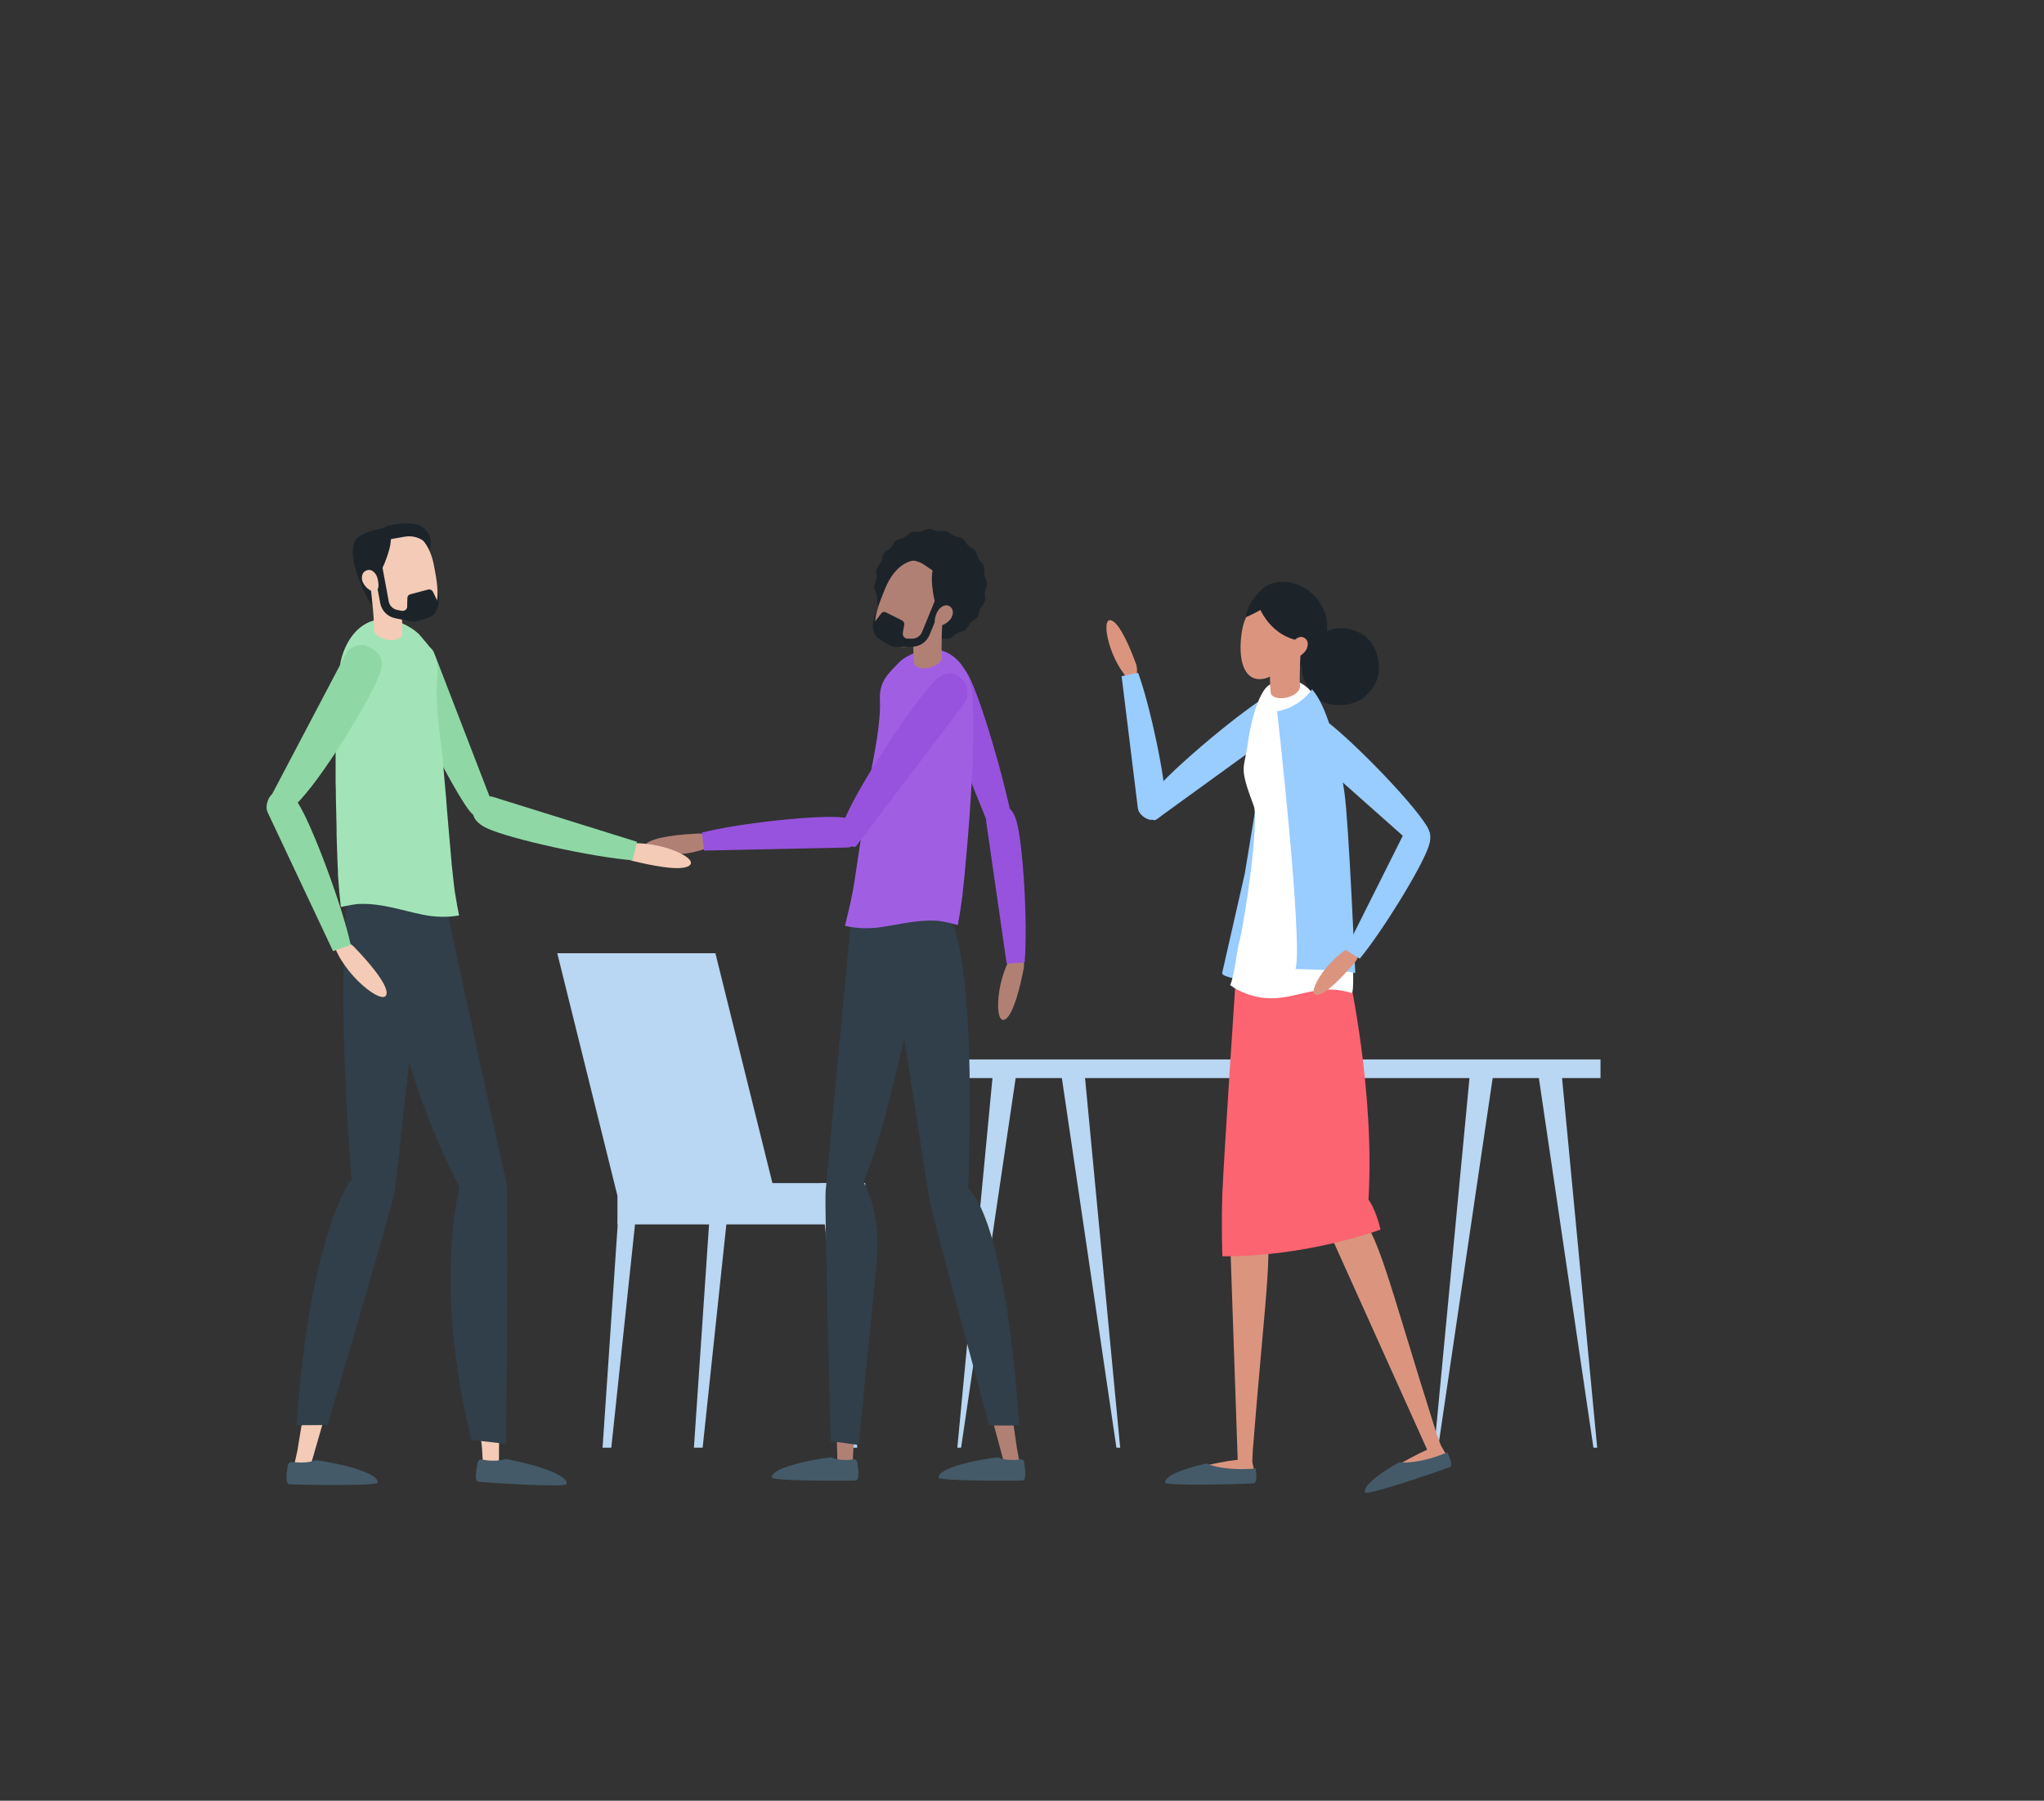 <?xml version="1.0" encoding="utf-8"?>
<!-- Generator: Adobe Illustrator 27.8.0, SVG Export Plug-In . SVG Version: 6.00 Build 0)  -->
<svg version="1.1" id="Layer_1" xmlns="http://www.w3.org/2000/svg" xmlns:xlink="http://www.w3.org/1999/xlink" x="0px" y="0px"
	 viewBox="0 0 866 763" style="enable-background:new 0 0 866 763;" xml:space="preserve">
<rect x="0" y="0" width="866" height="763" fill="#333333" stroke="none"/>
<style type="text/css">
	.st0{fill:#B9D6F2;}
	.st1{fill:#1C242A;}
	.st2{fill:#99CCFF;}
	.st3{fill:#DB957F;}
	.st4{fill:#445A68;}
	.st5{fill:#FC6471;}
	.st6{fill:#FFFFFF;}
	.st7{fill:#B18075;}
	.st8{fill:#A18282;}
	.st9{fill:#303F49;}
	.st10{fill:#F7A509;}
	.st11{fill:#9753DD;}
	.st12{fill:#A05FE3;}
	.st13{fill:#F3CBB6;}
	.st14{fill:#D7AC94;}
	.st15{fill:#8FD8A5;}
	.st16{fill:#A2E4B8;}
</style>
<g>
	
		<rect id="Rectangle_34_00000115491412607847823260000004324156867541404087_" x="261.6" y="501.3" class="st0" width="105" height="17.5"/>
	<path id="Path_231_00000182487482349134173940000010807574856854503824_" class="st0" d="M255.3,613.4h3.7l11.9-112.1h-8
		L255.3,613.4z"/>
	<path id="Path_232_00000155145299867919066700000009477485791537211054_" class="st0" d="M294,613.4h3.7l11.9-112.1h-8L294,613.4z"
		/>
	<path id="Path_233_00000013887056212161191250000016703661315649010355_" class="st0" d="M363.2,613.4h-3.7l-11.9-112.1h8
		L363.2,613.4z"/>
	<path id="Path_234_00000024694467331200851800000001982990973622249360_" class="st0" d="M261.6,506.7h67l-25.5-102.8h-67
		L261.6,506.7z"/>
	
		<rect id="Rectangle_35_00000012447951904630386210000008694963404851251880_" x="405.6" y="448.9" class="st0" width="272.5" height="7.9"/>
	<path id="Path_235_00000129176454459404135720000014077027789307030691_" class="st0" d="M607.7,613.4h1.6l23.6-159.9h-10
		L607.7,613.4z"/>
	<path id="Path_236_00000089560562363455247330000008934895945263104896_" class="st0" d="M676.7,613.4h-1.6l-23.6-159.9h10
		L676.7,613.4z"/>
	<path id="Path_237_00000023987182850946793680000010410433693808295831_" class="st0" d="M405.6,613.4h1.6l23.6-159.9h-10
		L405.6,613.4z"/>
	<path id="Path_238_00000036941923282574214460000001072378172674250376_" class="st0" d="M474.6,613.4h-1.6l-23.6-159.9h10
		L474.6,613.4z"/>
	<g>
		<path id="Path_262_00000022559666173822489800000001521313338330925973_" class="st1" d="M559.7,297c0,0-13.9-9.7-5.5-22.6
			c8.4-12.9,24.2-9,28.3,0.5c4.5,10.5-0.6,17.5-4.9,20.8C573.2,299.1,565.2,299.9,559.7,297"/>
		<path id="Path_263_00000135672715050684739800000015627974308390180784_" class="st2" d="M527.4,415.3c0,0-9.7-1.1-9.6-3l9.6-42.2
			l5.7-34.6l5,29L527.4,415.3z"/>
		<path id="Path_264_00000141439877460792763410000017917777772146978992_" class="st3" d="M530.3,618.6c0,0,2.3,7.8,0.9,8.2
			c-1.4,0.5-33.4,1.8-35.7,0.5c-2.3-1.4,4.6-3.7,4.6-3.7s15.1-4.1,23.8-5C523.9,618.6,530.3,618.2,530.3,618.6"/>
		<path id="Path_265_00000047746584663534271160000013359256515848575127_" class="st3" d="M534.7,512.8c-1.8-3.7-3.9-5.5-7.3-5.5
			c-3.7,0-6.6,3-6.6,6.6c0,0.1,0,0.2,0,0.2l3.6,104.7c0.1,1.7,1.5,3,3.2,3c1.6-0.1,2.9-1.3,3-3l0.2-4.5
			C536.5,542.7,540.2,526.1,534.7,512.8"/>
		<path id="Path_266_00000017518988193630090230000012440200183435182266_" class="st3" d="M545.5,420.2
			c-2.6-12.3-9.2-14.3-13.7-14.2c-3.6-0.8-7.1,1.5-7.9,5c-0.1,0.4-0.1,0.8-0.2,1.2L520.2,517c-0.1,1.7,1.3,3.1,2.9,3.2
			c0.5,0,1-0.1,1.4-0.3c3.8-1,6.7-4,7.6-7.9C536.7,491.9,548.9,436.2,545.5,420.2"/>
		<path id="Path_267_00000134238455580149924960000012507642732652467129_" class="st4" d="M511.2,620.1c3.3,1.5,8.8,2.4,15.1,2.4
			c2,0,3.9-0.1,5.7-0.3c0.4,2.8,0.6,6.1-0.8,6.3c-2.4,0.3-37.3,1.3-37.5-0.3C493.3,625.1,502.7,622,511.2,620.1"/>
		<path id="Path_268_00000120523266136634529250000018205998063149241498_" class="st3" d="M610.5,612.6c0,0,4.5,6.8,3.3,7.6
			c-1.2,0.8-31.4,11.6-34,11c-2.6-0.6,3.3-4.9,3.3-4.9s13.2-8.4,21.3-11.9C604.4,614.5,610.4,612.1,610.5,612.6"/>
		<path id="Path_269_00000071519294504244147610000001499090491835742140_" class="st3" d="M574.3,512.7c-3.1-2.7-5.7-3.6-8.9-2.3
			c-3.4,1.4-5,5.3-3.6,8.7c0,0.1,0.1,0.1,0.1,0.2l43,95.5c0.7,1.5,2.5,2.2,4,1.6c1.5-0.7,2.2-2.4,1.6-3.9l-1.6-4.2
			C587.2,539.7,584.4,522.9,574.3,512.7"/>
		<path id="Path_270_00000069375285508152106360000002542230475821687957_" class="st3" d="M550.1,418.3
			c-5.2-11.4-12.1-12-16.5-10.8c-3.6,0-6.6,3-6.6,6.6c0,0.4,0,0.8,0.1,1.2l19.4,102.9c0.3,1.7,1.9,2.8,3.6,2.4
			c0.5-0.1,1-0.3,1.3-0.6c3.5-1.8,5.6-5.4,5.7-9.3C557.3,490.1,557,433.1,550.1,418.3"/>
		<path id="Path_271_00000145747703125781125040000015112443779608274360_" class="st4" d="M592.7,619.6c3.6,0.4,9.2-0.3,15.1-2.2
			c1.9-0.6,3.7-1.3,5.4-2c1.2,2.6,2.4,5.7,1.1,6.2c-2.2,1-35.2,12.3-35.9,10.8C577.1,629.6,585.1,624,592.7,619.6"/>
		<path id="Path_272_00000008116134056294463820000013038350540810192023_" class="st5" d="M571.7,413.8c0,0,10.8,48.9,8.1,94.5
			c0,0,3.1,4,5.1,12.7c0,0-31.1,11.6-67,11.3c0,0-0.5-13.2,0-26.7c0.5-13.6,5.8-93.2,5.8-93.2L571.7,413.8z"/>
		<path id="Path_275_00000019648163827198629820000015276136734335466682_" class="st2" d="M538.3,294.1c7.6-4,10.2,2.9,10.4,3.1
			c1.8,1.9,0.6,6.8-1.9,8.8l-57,41.3c-0.9,0.8-2.1-0.6-2.9-1.5c-0.3-0.3-0.4-0.6-0.5-1c-1.1-2.4-0.3-5.9,1.3-8
			C496.4,325.6,528.4,299.3,538.3,294.1"/>
		<path id="Path_276_00000005959517601763857270000006097878177898156674_" class="st6" d="M572.7,420.8c1.3,0.4,0.7-26.3-2.4-45.4
			c0.7-16.6-3.7-56.1-7.5-68c-4.8-15-12.3-23.3-24.8-17.3c-3.9,1.9-7.7,13-9.3,24.7s-4,9.4,2.5,26.7c2.3,6.1-3.5,47.7-6.4,58.7
			c-0.8,3.2-2,13.9-3.6,17.2c2.1,1.6,4.5,2.8,7,3.7C545.4,427.5,555.4,415.2,572.7,420.8"/>
		<path id="Path_277_00000052068337613485799190000009333256794719214210_" class="st1" d="M546.6,284.6c0,0,15.6-6.9,15.7-18.8
			c0.2-16-19.6-25.3-28.8-15c-6.3,7-5.9,12.1-4.8,13.7C529.7,266.1,546.6,284.6,546.6,284.6"/>
		<path id="Path_278_00000021816443514628823380000010620084707199270790_" class="st3" d="M551.4,270l-12.8-0.9
			c-0.1,1.7-1,18.4-0.2,24.6c0.5,1.9,3.7,2.7,7.1,1.8c3.1-0.8,5.3-2.8,5.3-4.6h0C550.4,287.2,551,276.1,551.4,270"/>
		<path id="Path_279_00000168118864946749246740000000735513282325819571_" class="st3" d="M548.6,271.2c-1.5,10.2-9.7,17.4-16,16.5
			c-6.2-0.9-8-9.6-6.5-19.7s7.3-14.6,13.5-13.7C545.8,255.2,550.1,261.1,548.6,271.2"/>
		<path id="Path_280_00000096745508952445400690000012416772529757281967_" class="st1" d="M532.1,253.6c0,0,3.2,13.4,15.9,17.3
			c6.6,2,8.2-8.2,8.2-8.2l-6.8-9.3c0,0-5.4-3.8-9.3-3.2C539.6,250.2,532.1,253.6,532.1,253.6"/>
		<path id="Path_281_00000136408830459188553570000000700515044606518168_" class="st1" d="M527.9,261.5c0,0,11-4.6,12.5-8.6
			c1.5-4-4.3-3.2-4.3-3.2C531.5,252,528.4,256.4,527.9,261.5"/>
		<path id="Path_282_00000100367417442116388410000005611956047734456458_" class="st3" d="M553.7,274.7c-0.9,2.4-4.4,4.6-6.1,3.9
			s-1.4-2.7-0.5-5.1c0.9-2.4,3.1-4.1,4.9-3.5S554.6,272.3,553.7,274.7"/>
		<path id="Path_283_00000066496281916233123450000004777583086280677038_" class="st2" d="M555.9,292.1c-3.6,4.9-8.8,8.2-14.8,9.3
			c0,0,11,97.4,7.8,109.2c0,0,20.8,0.3,25.3,1.7c0,0-2.8-64.5-4.6-76.6S563.6,300.8,555.9,292.1"/>
		<path id="Path_273_00000086687712112307989320000006743902217596955293_" class="st3" d="M480.5,288.3c1.3-2.1,1.6-4.7,0.8-7
			c-2.2-6-6.7-17.1-10.4-18.4c-5-1.9-0.9,18.1,8.9,26.6L480.5,288.3z"/>
		<path id="Path_274_00000180360659838276674670000005954460958993064888_" class="st2" d="M482.2,285.1
			c5.1,13.8,11.7,45.3,11.5,54.6c-0.2,7.7-4.9,7.5-5.1,7.6c-2.3,0.6-6-1.9-6.5-4.7l-6.9-56.1L482.2,285.1z"/>
		<path id="Path_284_00000073695651229213794430000004365053135097501860_" class="st2" d="M560.3,304.4c-7-4.5-10.3,2-10.5,2.2
			c-2,1.7-1.4,6.6,0.8,8.7l50.8,45.1c0.7,0.8,2.2-0.4,3-1.2c0.3-0.2,0.5-0.5,0.6-0.9c1.4-2.3,1-5.7-0.3-8
			C597.6,338.6,569.4,310.3,560.3,304.4"/>
		<path id="Path_285_00000026852923367573512000000011246947281773368995_" class="st3" d="M575.7,401c0.5,2.4-0.1,4.9-1.7,6.8
			c-4.1,4.8-12.1,13.7-16,13.8c-5.4,0,5.4-17.4,17.4-22L575.7,401z"/>
		<path id="Path_286_00000043443469237243300480000000132745888772372111_" class="st2" d="M576.1,406.2
			c9.4-11.3,26.3-38.7,29.2-47.6c2.4-7.3-2.1-8.7-2.2-8.8c-1.9-1.3-6.3-0.2-7.7,2.2l-25.3,50.5L576.1,406.2z"/>
	</g>
	<g>
		<g>
			<path id="Path_314_00000083790488691524127020000017603022551719487925_" class="st7" d="M366.8,506.8c-1.9-3.9-4.1-5.9-7.7-5.9
				c-3.9,0-7.1,3.1-7.1,7c0,0.1,0,0.2,0,0.2l2.8,111.3c0,1.8,1.5,3.2,3.3,3.2c1.7,0,3.1-1.4,3.2-3.1l0.2-4.8
				C368.3,538.5,372.5,520.9,366.8,506.8"/>
			<path id="Path_315_00000128475296654982624590000014530662450613694884_" class="st8" d="M385.1,403.2
				c-1.9-13.2-8.7-15.8-13.6-16c-3.7-1.1-7.6,1.1-8.7,4.8c-0.1,0.4-0.2,0.9-0.2,1.3l-11,110.8c-0.2,1.8,1.1,3.4,2.9,3.6
				c0.5,0.1,1.1,0,1.6-0.2c4.1-0.8,7.4-3.8,8.6-7.8C371,478.6,387.6,420.4,385.1,403.2"/>
			<path id="Path_316_00000152239710571371945000000004956855780388506551_" class="st7" d="M410.6,507.9c-2.8-3.4-5.4-4.7-8.9-3.9
				c-3.8,0.9-6.2,4.7-5.3,8.5c0,0.1,0,0.2,0.1,0.2l29,107.5c0.5,1.7,2.3,2.8,4,2.3c1.6-0.5,2.7-2.1,2.3-3.8l-0.9-4.7
				C419.6,538.4,419.4,520.3,410.6,507.9"/>
			<path id="Path_317_00000150098509090306423980000002785883755441272757_" class="st8" d="M402.1,401.8
				c-5.3-12.2-12.5-13-17.2-11.9c-3.9-0.1-7.1,3-7.2,6.9c0,0.4,0,0.9,0.1,1.3l17.9,109.9c0.3,1.8,2,3,3.7,2.7c0.5-0.1,1-0.3,1.4-0.6
				c3.7-1.9,6.1-5.6,6.3-9.8C407.8,478.3,408.9,417.7,402.1,401.8"/>
			<path id="Path_318_00000168078812418239630110000000306917181781901495_" class="st4" d="M357.8,618.6c-2,0-3.9-0.3-5.7-1.1
				c-8.4,0.9-25.5,4.4-25.1,8.6c0.2,1.5,33.3,1.4,35.6,1.2c1.6-0.1,1.1-5,0.6-7.8c-0.1-0.8-0.9-1.3-1.7-1.2c0,0,0,0,0,0
				C360.3,618.6,359.1,618.7,357.8,618.6"/>
			<path id="Path_319_00000091015908448250818920000012154186212600590211_" class="st4" d="M428.5,618.6c-2,0-3.9-0.3-5.7-1.1
				c-8.4,0.9-25.5,4.4-25.1,8.6c0.2,1.5,33.3,1.4,35.6,1.2c1.6-0.1,1.1-5,0.6-7.8c-0.1-0.8-0.9-1.3-1.7-1.2c0,0,0,0,0,0
				C431,618.6,429.7,618.7,428.5,618.6"/>
			<path id="Path_320_00000059269667518895391780000001694487961675306655_" class="st9" d="M401.6,387.6c0,0,12.3,10.1,8.6,116.1
				c0,0,15.4,8.9,21.6,100.3h-12.7c0,0-24.1-89-25.2-95c-1.1-6-18.6-119.6-18.6-119.6L401.6,387.6z"/>
			<path id="Path_321_00000132803442975279526860000012217502792651850430_" class="st9" d="M363.8,612.3l-11.9-1.7
				c0,0-2.6-100-2.1-105.9S360.7,388,360.7,388l32,5.6c0,0-14.9,80-26.9,107.3c0,0,8,11.6,5.5,36S363.8,612.2,363.8,612.3"/>
			<path id="Path_324_00000028305023356196633670000006435855666816010926_" class="st10" d="M393.9,292.2c0.1-8.3-7.7-8-8-8.1
				c-2.6-0.9-6.7,2-7.4,4.9l-11.7,66.1c-0.3,1,2.9,4.6,4,5c0.4,0.1,0.8,0.2,1.2,0.1c2.8,0.1,4.8-4.7,5.7-7.1
				C382.6,341.3,393.8,302.9,393.9,292.2"/>
			<g>
				<path id="Path_322_00000150793280252513119030000005883608413949639607_" class="st7" d="M431.7,403.2c1.8,2,2.5,4.7,2,7.3
					c-1.3,6.7-4.2,19.3-7.8,21.4c-5,2.9-4.1-19.2,4.8-29.9L431.7,403.2z"/>
				<path id="Path_323_00000081640358391977791520000008084170875042422199_" class="st11" d="M434.1,407.8
					c1.4-15.8-0.6-50.5-3.5-60.1c-2.4-8-7.2-6.4-7.4-6.4c-2.6,0-5.7,3.7-5.4,6.7l8.7,60.3L434.1,407.8z"/>
				<path id="Path_324-2_00000139287897273367549930000002833881693789576126_" class="st11" d="M409.7,285.1
					c-4.3-7.1-10.8-2.7-11-2.6c-2.7,0.6-4.6,5.3-3.7,8.1l25.1,62.2c0.3,1,4.9,2.4,6.1,2.1c0.4-0.1,0.7-0.3,1-0.5
					c2.5-1.4,1.5-6.5,1.1-9.1C426.1,332.8,415.3,294.3,409.7,285.1"/>
			</g>
			<path id="Path_325_00000031911712892265688860000000724064628332460694_" class="st12" d="M408.3,374.2c0.3-2.8,0.6-5.6,0.8-8.4
				c0.2-1.8,0.3-3.7,0.5-5.5c0.4-4.1,0.7-8.3,1-12.3c0.2-1.9,0.3-3.9,0.4-5.7c0.3-4.4,0.6-9.2,0.8-13.4c0.1-1.8,0.3-3.7,0.3-5
				c0.1-7.9,0.5-15.8,0.1-23.3c-0.2-4.4,0.3-6.4-1-10.9c-3.9-13.4-15-18.7-27.6-11.1c-0.8,0.5-1.6,1-2.3,1.7
				c-5,5.2-8.9,8.2-8.5,16.6c0.4,9.3-2.3,22.2-4.2,32.3c-0.1,0.6-0.4,3-0.6,4.3c-0.3,1.9-0.7,4.3-1,6.6c-0.5,3.2-1.1,6.8-1.5,10.3
				c-0.3,2.1-0.6,4.4-1,6.6c-0.6,3.9-1.2,8-1.8,11.9c-0.2,1.1-0.3,2.2-0.5,3.3c-0.1,0.8-0.3,1.7-0.4,2.5c-0.3,2-0.7,4.1-1.1,6
				c-0.3,1.7-0.7,3.2-1.1,4.9c-0.5,2.2-1.1,4.4-1.6,6.7c4.9,1.1,9.9,1.3,14.9,0.6c8.3-1.2,16.3-3.4,24.8-2.7c2.7,0.4,5.5,1,8.1,1.8
				c0.8-4.2,1.4-8.5,2-12.8C407.9,377.6,408.1,375.9,408.3,374.2"/>
			<path id="Path_326_00000039107538959874238260000007781639377538844585_" class="st1" d="M371.3,241.3c0.4-1.2,1.5-2.1,2-3.2
				c0.5-1.1,0.5-2.6,1.2-3.6c0.7-1,2.1-1.5,2.9-2.4c0.8-0.9,1.3-2.3,2.2-3c1-0.7,2.4-0.8,3.5-1.4c1.1-0.6,1.9-1.8,3.1-2.2
				s2.5,0,3.8-0.3c1.2-0.2,2.3-1.1,3.6-1.1c1.2,0,2.4,0.8,3.6,0.9c1.2,0.2,2.6-0.3,3.8,0c1.2,0.4,2.1,1.5,3.2,2
				c1.1,0.5,2.6,0.5,3.6,1.2c1,0.7,1.5,2.1,2.4,2.9s2.3,1.3,3,2.2s0.8,2.4,1.4,3.5c0.6,1.1,1.8,1.9,2.2,3.1s0,2.5,0.3,3.8
				c0.2,1.2,1.1,2.3,1.1,3.6c0,1.2-0.8,2.4-0.9,3.6c-0.2,1.2,0.3,2.6,0,3.8c-0.4,1.2-1.5,2.1-2,3.2c-0.5,1.1-0.5,2.6-1.2,3.6
				c-0.7,1-2.1,1.5-2.9,2.4c-0.8,0.9-1.3,2.3-2.2,3c-1,0.7-2.4,0.8-3.5,1.4c-1.1,0.6-1.9,1.8-3.1,2.2c-1.2,0.4-2.5,0-3.8,0.3
				c-1.2,0.2-2.3,1.1-3.6,1.1c-1.2,0-2.4-0.8-3.6-0.9c-1.2-0.2-2.6,0.3-3.8,0c-1.2-0.4-2.1-1.5-3.2-2c-1.1-0.5-2.6-0.5-3.6-1.2
				c-1-0.7-1.5-2.1-2.4-2.9c-0.9-0.8-2.3-1.3-3-2.2c-0.7-1-0.8-2.4-1.4-3.5c-0.6-1.1-1.8-1.9-2.2-3.1c-0.4-1.2,0-2.5-0.3-3.8
				s-1.1-2.3-1.1-3.6c0-1.2,0.8-2.4,0.9-3.6C371.4,243.9,370.9,242.5,371.3,241.3"/>
			<path id="Path_327_00000041276581501416944640000004939168446382759060_" class="st1" d="M369.9,266.7c0,0-0.7-5.5,2.6-9.3
				c3.3-3.9,3.7,1.6,3.7,1.6L369.9,266.7z"/>
			<path id="Path_328_00000149370043273822502210000004544267404739906979_" class="st1" d="M392.3,263.8c-0.4,0.4-6.7,8.2-8.2,7.8
				c-2.1-0.5,0.7-7.1,0.7-7.1L392.3,263.8z"/>
			<path id="Path_329_00000057842302120651746630000006737514119603146421_" class="st1" d="M379.5,241.6c0,0,0-5.2,3.1-7.4
				c2.9-2.1,7.1-3.8,17.1,3.6c1.4,1.1,1.9,3,1.1,4.6l-2.2,4.5L379.5,241.6z"/>
			<path id="Path_330_00000076586240367315297560000011165426926722778000_" class="st7" d="M398.7,259.1
				c-2.8,6.8-5.6,12.2-10.9,14.1c-3.6,1.4-7.6,1.2-11.1-0.5c-4.2-2-5.8-4.9-5.9-8.5c-0.1-4.1,1.9-9.1,4.2-14.8
				c4.4-10.7,11.9-13.9,18.5-11.2S403.1,248.4,398.7,259.1"/>
			<path id="Path_331_00000165198693950173553790000007374245403817650110_" class="st7" d="M399.5,258.5l-12.1-0.8
				c-0.1,1.7-0.9,17.5-0.1,23.4c0.5,1.8,3.5,2.6,6.8,1.7c2.9-0.8,5-2.7,5-4.3h0C398.7,274.9,399.1,264.3,399.5,258.5"/>
			<path id="Path_332_00000094587440101151475480000000671577799234600103_" class="st1" d="M403.1,263.8c-2.1-0.1-4-1.2-5-3.1
				c-2.3-4.2-3.4-12.3-3.3-15.9c0.2-6.2,2.3-7.4,2.3-7.4s11.1,3.8,12.5,8.2C411.7,252.2,403.1,263.8,403.1,263.8"/>
			<path id="Path_333_00000078737244673382901860000007741833385517170840_" class="st1" d="M397,252.3l-6.4,15.6
				c-0.7,1.6-2.3,2.7-4.1,2.7l-2,0c-1.1,0-2-0.9-2-2c0-0.1,0-0.3,0-0.4l0.6-3.4c0.1-0.8-0.2-1.5-0.9-1.9l-6.8-3.4
				c-0.7-0.4-1.6-0.2-2.1,0.5l-2.1,2.7c-1.9,2.4-1.5,5.9,0.9,7.8c0.2,0.2,0.4,0.3,0.6,0.4l4,2.4c0.9,0.5,1.8,0.8,2.8,0.8
				c0.1,0,0.1,0,0.2,0l0.1,0l0,0l1.6,0l5.2-0.1c3.1,0,6-2,7.2-4.9l6.4-15.6L397,252.3z"/>
			<path id="Path_334_00000138573917566764218840000017127029453073034431_" class="st7" d="M403.3,261.3c-0.9,2.3-4.5,4.4-6.1,3.7
				c-1.7-0.7-1.3-2.7-0.4-5.1c0.9-2.3,3.2-3.9,4.9-3.3S404.3,259,403.3,261.3"/>
			<path id="Path_335_00000095321899056229465690000008019253141886549913_" class="st1" d="M397.6,243.4l-6.2-4.2
				c-2.1-1.4-4.6-2-7.1-1.7l-3.4,0.4l6.8-3.8l6.2,1.5l6,4.7L397.6,243.4z"/>
			<path id="Path_336_00000039099665757855094320000013447897850308850320_" class="st7" d="M302.7,356.2c-1.7-2-4.3-3.2-7-3
				c-6.8,0.3-19.7,1.4-22.3,4.7c-3.6,4.6,18.4,6.8,30.2-0.6L302.7,356.2L302.7,356.2z"/>
			<path id="Path_337_00000033367784269352393970000013802338561505663923_" class="st11" d="M297.4,352.8c15.3-4,49.9-7.7,59.9-6.4
				c8.3,1,7.5,6,7.6,6.3c0.4,2.5-2.7,6.2-5.7,6.4l-60.9,1.3L297.4,352.8L297.4,352.8z"/>
			<path id="Path_338_00000036211774080634705720000002446164086700724357_" class="st11" d="M396.2,288.3c6.6-6.5,11.5-0.2,11.7,0
				c2.4,1.4,2.7,6.8,0.8,9.6l-45.9,60.5c-0.6,1-2.4,0-3.5-0.6c-0.3-0.2-0.6-0.5-0.8-0.8c-1.9-2.2-2.2-6-1.1-8.7
				C362.8,333.9,387.6,296.7,396.2,288.3"/>
		</g>
		<g>
			<path id="Path_290_00000146484909354234831690000006199404704706351250_" class="st13" d="M149.2,503.6c3-3.5,5.7-4.9,9.4-4
				c4,1,6.4,5,5.4,9c0,0.1,0,0.2-0.1,0.2l-32.4,112.5c-0.5,1.8-2.4,2.9-4.2,2.3c-1.7-0.5-2.8-2.2-2.4-4l1.1-4.9
				C139.1,535.5,139.6,516.5,149.2,503.6"/>
			<path id="Path_291_00000000926663326991530270000001281949747976393133_" class="st14" d="M150.2,397
				c4.7-13.2,12.3-14.5,17.3-13.7c4.1-0.3,7.6,2.7,8,6.7c0,0.5,0,0.9,0,1.4L164,507.9c-0.2,1.9-1.9,3.3-3.7,3.1
				c-0.6-0.1-1.1-0.2-1.6-0.6c-4-1.7-6.8-5.5-7.2-9.8C149.3,477.7,144.1,414.1,150.2,397"/>
			<path id="Path_292_00000059308257122244679350000006684614903822283687_" class="st4" d="M127.8,619.7c2.1,0,4.1-0.3,6-1
				c8.8,1.1,26.7,5.1,26.2,9.5c-0.2,1.6-35.1,0.9-37.5,0.7c-1.7-0.2-1.1-5.2-0.5-8.2c0.2-0.8,1-1.4,1.8-1.2c0,0,0,0,0,0
				C125.2,619.6,126.5,619.7,127.8,619.7"/>
			<path id="Path_293_00000082354967579230520980000003767352710550076050_" class="st9" d="M147.4,377.6c0,0-5.2,38.5,1.5,122.1
				c0,0-17.4,21.2-23.3,104.2l13.2-0.1c0,0,28-94.8,28.5-99s14.6-132.2,14.6-132.2L147.4,377.6z"/>
			<g>
				<path id="Path_294_00000031926684931327978830000016023624890876430753_" class="st13" d="M196.4,500.1c1.9-4.2,7.2-6.3,11-6.4
					c4.1-0.1,4.5,3.1,4.6,7.2c0,0.1,0,0.2,0,0.3l-0.6,117.1c0,1.9-1.6,3.4-3.5,3.4c-1.8,0-3.3-1.4-3.4-3.2l-0.3-5.1
					C195.4,533.5,190.7,515.1,196.4,500.1"/>
				<path id="Path_296_00000018940413845881201590000001442536959447604109_" class="st9" d="M165.9,381.5c0,0-9,47.6,28.8,121.7
					c0,0-11.4,40.5,5,106.9l14.7,1.7c0,0,1.4-108.1,0-112S187,374.4,187,374.4L165.9,381.5z"/>
				<path id="Path_313_00000054944504335032415790000014371030472367495302_" class="st4" d="M208.2,618.9c2.1,0.1,4.1-0.1,6.1-0.7
					c8.7,1.5,26.5,6.2,25.8,10.6c-0.3,1.6-35.1-0.6-37.5-1c-1.7-0.3-0.8-5.3-0.2-8.2c0.2-0.8,1-1.3,1.8-1.2c0,0,0,0,0,0
					C205.5,618.7,206.9,618.9,208.2,618.9"/>
			</g>
			<path id="Path_298_00000014630625462097974910000016750680442924808871_" class="st15" d="M168.6,282.7c-1.7-8.3,6.4-9.7,6.6-9.8
				c2.5-1.5,7.3,0.6,8.6,3.4l24.7,64c0.5,1-2.1,5.3-3.2,5.9c-0.4,0.2-0.8,0.3-1.2,0.4c-2.9,0.7-5.8-3.7-7.3-6
				C189.6,329.7,170.8,293.5,168.6,282.7"/>
			<path id="Path_300_00000160908121812309602990000003211471306082197686_" class="st16" d="M143,365.6c-0.1-2.9-0.2-5.9-0.3-8.9
				c-0.1-1.9-0.1-4-0.1-5.9c-0.1-4.3-0.2-8.7-0.3-13c0-2,0-4.1-0.1-6c0-4.7,0-9.7,0-14.1c0-1.9,0-3.9,0-5.2
				c0.4-8.4,0.5-16.6,1.4-24.5c0.5-4.6,0.1-6.7,1.8-11.4c5-13.8,17-18.6,29.8-9.8c0.8,0.6,1.6,1.2,2.3,1.9c4.9,5.8,8.8,9.2,7.8,18
				c-1.1,9.7,0.9,23.4,2.2,34.2c0.1,0.7,0.2,3.2,0.4,4.6c0.2,2,0.4,4.6,0.6,7c0.3,3.4,0.7,7.3,0.9,10.9c0.2,2.2,0.4,4.7,0.6,7
				c0.4,4.1,0.7,8.5,1.1,12.6c0.1,1.2,0.2,2.4,0.3,3.5c0.1,0.9,0.2,1.8,0.3,2.7c0.2,2.1,0.5,4.3,0.7,6.4c0.2,1.8,0.5,3.5,0.8,5.2
				c0.4,2.4,0.8,4.7,1.3,7.1c-5.2,0.9-10.5,0.7-15.7-0.4c-8.7-1.8-16.9-4.7-25.8-4.5c-3,0-5.7,0.8-8.6,1.3c-0.5-4.5-0.9-9-1.2-13.5
				C143.2,369.2,143.1,367.4,143,365.6"/>
			<path id="Path_301_00000142139946054488620850000007826845558962962317_" class="st1" d="M185.3,257.9c0,0,1.8-5.2-0.7-9.8
				c-2.5-4.5-4,0.8-4,0.8L185.3,257.9z"/>
			<path id="Path_302_00000105399199298111768190000013672724848176027021_" class="st1" d="M152.8,247.4c0.3,0.5,4.2,9.8,5.8,9.9
				c2.2,0.2,1.3-7.1,1.3-7.1L152.8,247.4z"/>
			<path id="Path_303_00000115507718486844219780000002349311422813664414_" class="st1" d="M181.5,234.5c0,0,2.1-4.8,0.2-8.1
				c-1.8-3.1-5-6.4-17.3-3.6c-1.7,0.4-3,2-2.9,3.8l0.2,5.1L181.5,234.5z"/>
			<path id="Path_304_00000155144173229666417570000013549562911527906229_" class="st13" d="M158.5,244.5c1.4,7.3,3,13.3,7.8,16.2
				c3.3,2.1,7.3,2.7,11.1,1.8c4.6-1.1,6.8-3.6,7.6-7.2c0.9-4,0.1-9.4-1.1-15.5c-2.1-11.5-8.9-16.2-15.9-14.9
				C161,226.1,156.4,233,158.5,244.5"/>
			<path id="Path_305_00000183951502008673212320000011065480010298957500_" class="st13" d="M156.8,246.9l12.1-1.5
				c0.2,1.7,1.9,17.5,1.5,23.5c-0.4,1.9-3.4,2.8-6.7,2.1c-3-0.6-5.2-2.4-5.3-4.1h0C158.7,263.3,157.5,252.8,156.8,246.9"/>
			<path id="Path_306_00000030471902864802676880000012481333363189874360_" class="st1" d="M153.2,248.2c2.1,0.4,4.2-0.4,5.5-2
				c3.2-3.7,5.9-11.5,6.6-15c1.1-6.2-0.7-7.8-0.7-7.8s-11.7,1.5-14,5.5C147,234.9,153.2,248.2,153.2,248.2"/>
			<path id="Path_307_00000075155603991431221440000015588255166057096870_" class="st1" d="M161.6,238.1l3.1,16.7
				c0.3,1.8,1.7,3.2,3.4,3.6l2,0.4c1.1,0.2,2.2-0.4,2.4-1.5c0-0.1,0-0.3,0-0.4l0.1-3.5c0-0.8,0.5-1.4,1.3-1.6l7.5-2
				c0.8-0.2,1.6,0.2,2,0.9l1.5,3.1c1.4,2.7,0.3,6.1-2.5,7.5c-0.2,0.1-0.5,0.2-0.7,0.3l-4.5,1.5c-1,0.3-2,0.4-3,0.2
				c-0.1,0-0.2,0-0.2,0l-0.1,0l0,0l-1.6-0.3l-5.1-1.1c-3.1-0.7-5.5-3.2-6.1-6.3l-3.1-16.7L161.6,238.1z"/>
			<path id="Path_308_00000051365505508938685310000011690689172927574697_" class="st13" d="M153.4,245.7c0.5,2.5,3.5,5.2,5.3,4.9
				c1.8-0.3,1.9-2.4,1.4-4.9c-0.4-2.5-2.3-4.5-4.1-4.2S153,243.2,153.4,245.7"/>
			<path id="Path_309_00000106827096777516780160000016330053647797240461_" class="st1" d="M164.1,228.7l7.4-1.3
				c2.5-0.4,5,0,7.2,1.3l2.9,1.8l-4.7-6.3l-6.3-1.2l-7.4,1.9L164.1,228.7z"/>
			<path id="Path_311_00000065791454268214643490000006779882164484113330_" class="st13" d="M142.6,398.6c2.8-0.3,5.6,0.7,7.5,2.7
				c5,5.2,14.1,15.3,13.7,19.7c-0.6,6.1-19-8.1-22.8-22.2L142.6,398.6z"/>
			<path id="Path_310_00000047770586056883631390000000027391110573903258_" class="st15" d="M161.2,284.7
				c2.8-8.3-5.2-10.5-5.4-10.7c-2.4-1.7-7.4-0.1-9,2.6l-33.1,62.9c-0.6,0.9,1.1,2.2,2.1,2.9c0.3,0.2,0.7,0.4,1.1,0.5
				c2.9,0.8,6.1,0.1,8.4-2C135.7,331.1,157.6,295.6,161.2,284.7"/>
			<path id="Path_312_00000173842048266557261140000002852482472029812649_" class="st15" d="M148.6,400.4
				c-3.5-16.4-16.5-51.2-22.4-60.2c-4.9-7.5-9.3-4.6-9.5-4.5c-2.6,0.7-4.6,5.3-3.4,8.3l27.8,59L148.6,400.4z"/>
			<path id="Path_297_00000031925848089210218670000011652795550441982104_" class="st13" d="M262,359.6c1.1,2.6,3.4,4.5,6.1,5.2
				c7,1.7,20.3,4.6,23.9,2c5-3.5-16.5-12.4-30.6-8.6L262,359.6L262,359.6z"/>
			<path id="Path_299_00000043431364208052740790000018264997537840270500_" class="st15" d="M268,364.5
				c-16.6-1.2-52.3-9.1-61.8-13.6c-7.9-3.8-5.5-8.5-5.4-8.8c0.4-2.7,4.8-5.3,7.9-4.5l61.2,19.1L268,364.5L268,364.5z"/>
		</g>
	</g>
</g>
</svg>
